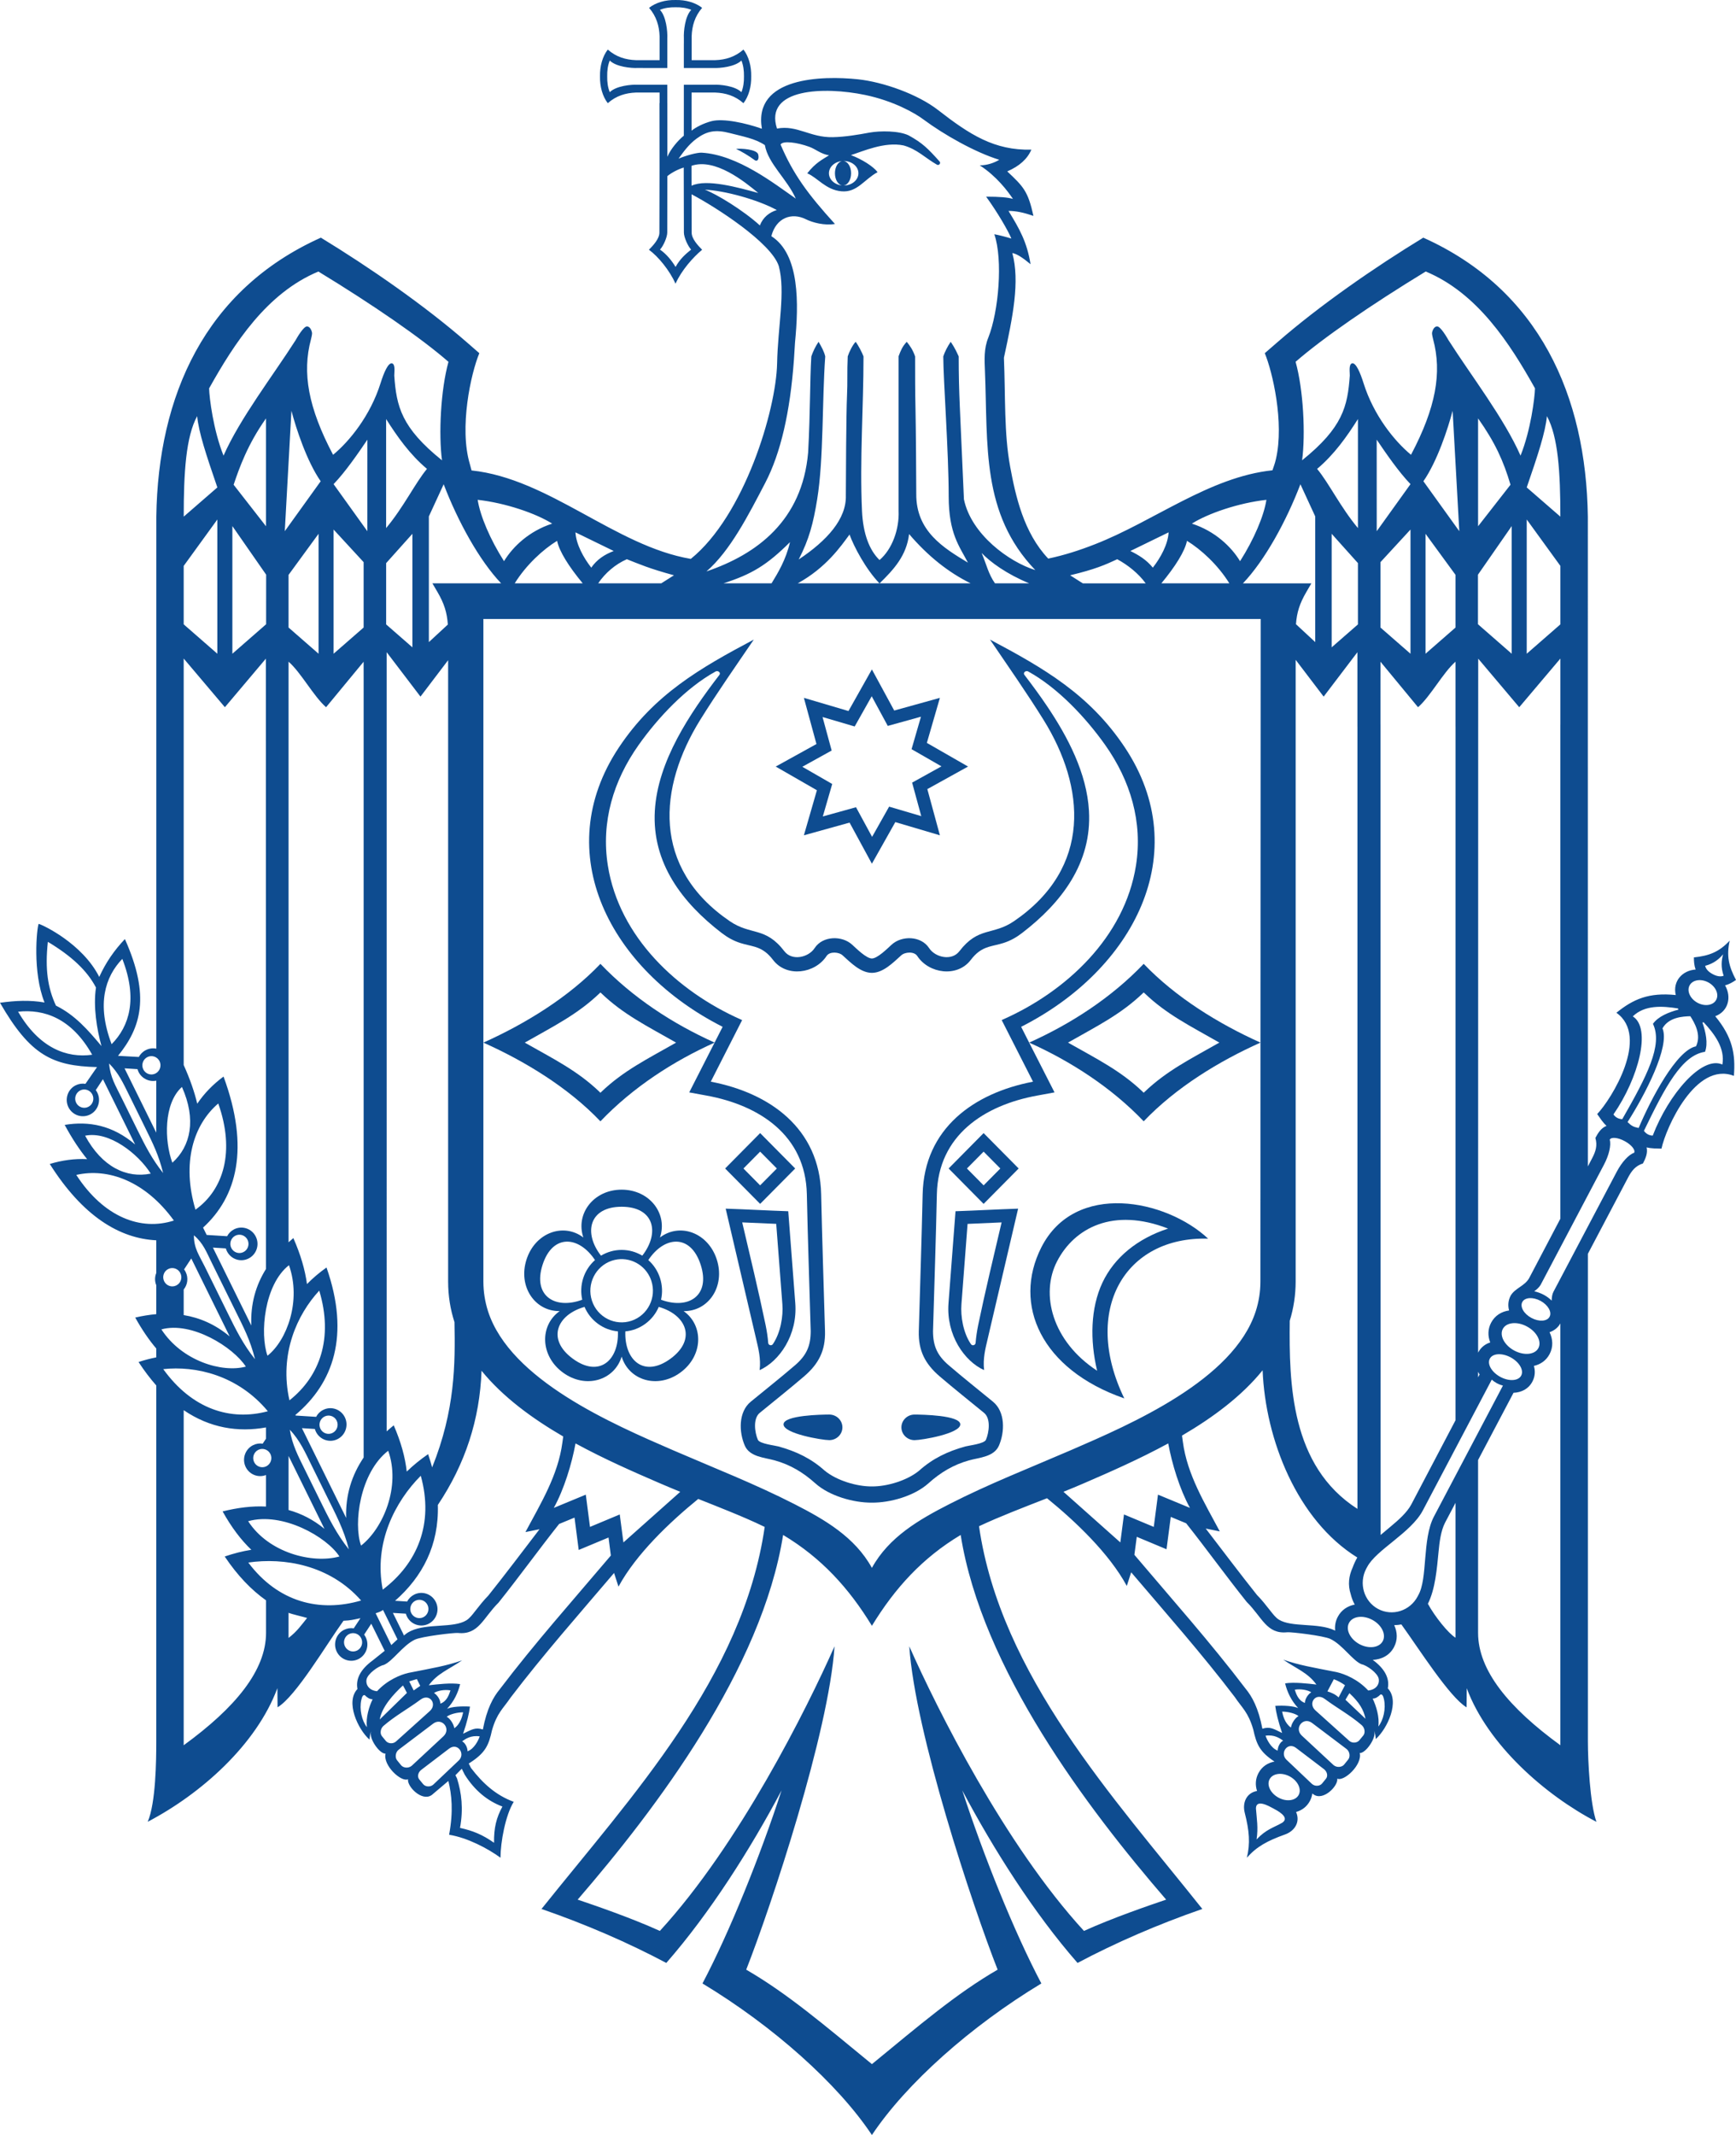 <?xml version="1.0" encoding="UTF-8"?>
<svg xmlns="http://www.w3.org/2000/svg" xmlns:xlink="http://www.w3.org/1999/xlink" version="1.1" id="Layer_1" x="0px" y="0px" width="131.418px" height="161.54px" viewBox="44.638 48.725 131.418 161.54" xml:space="preserve">
<g>
	<path fill="#0E4C90" d="M175.227,123.279c0.311-0.079,0.568-0.229,0.829-0.409c-0.548-1.026-0.732-1.82-0.478-2.974   c-0.803,0.859-1.557,1.148-2.709,1.268c0,0.315,0.021,0.615,0.131,0.919c-1.011,0.066-1.754,0.889-1.503,1.929   c-2.039-0.208-3.216,0.308-4.495,1.341c2.542,1.797-0.353,6.516-1.454,7.664c0.218,0.308,0.426,0.64,0.707,0.893   c-0.413,0.161-0.645,0.54-0.844,0.914c0.169,0.578,0.02,1.034-0.25,1.545l-0.319,0.61c0-17.615,0,9.268-0.002-33.438V87.815   c-0.128-9.12-3.657-17.159-12.457-21.108c-3.664,2.231-7.846,5.124-11.067,7.932l-0.932,0.809c0.58,1.39,1.486,5.242,0.844,8.009   c-0.092,0.394-0.141,0.473-0.263,0.852c-4.773,0.503-8.958,3.844-13.42,5.589c-1.221,0.478-2.347,0.837-3.555,1.092   c-1.859-1.959-2.469-4.73-2.88-6.945c-0.471-2.538-0.351-5.268-0.473-8.251c0.672-3.105,1.218-5.758,0.636-7.921   c0.336,0.056,0.765,0.332,1.379,0.842c-0.27-1.677-0.831-2.662-1.67-4.032c0.585,0.004,1.12,0.116,1.889,0.377   c-0.413-1.88-0.764-2.219-1.983-3.366c0.919-0.396,1.527-0.942,1.825-1.645c-2.805,0.066-4.664-1.135-7.062-2.998   c-1.54-1.197-4.139-2.12-6.064-2.326c-2.7-0.283-7.945-0.178-7.272,3.741c-1.212-0.428-2.915-0.803-3.81-0.574   c-0.617,0.161-1.193,0.46-1.514,0.72v-1.61v-0.383l0.002-0.891h1.797c0.769,0.03,1.49,0.24,2.129,0.805   c0.4-0.516,0.604-1.272,0.587-2.03c0.017-0.758-0.186-1.514-0.587-2.028c-0.638,0.561-1.36,0.775-2.129,0.801h-1.792v-1.809   c0.026-0.777,0.238-1.51,0.792-2.148c-0.508-0.405-1.257-0.612-2.007-0.593c-0.752-0.019-1.501,0.188-2.009,0.593   c0.555,0.638,0.769,1.371,0.797,2.148v1.809h-1.797c-0.767-0.026-1.493-0.24-2.126-0.801c-0.4,0.514-0.606,1.27-0.589,2.028   c-0.017,0.758,0.188,1.514,0.589,2.03c0.634-0.565,1.36-0.775,2.126-0.805h1.797l0.002,0.797H94.56   c0.006,3.386,0.011,6.351-0.004,9.803c-0.004,0.471-0.478,0.974-0.792,1.293c0.722,0.529,1.57,1.576,2.013,2.57   c0.456-1.026,1.334-2.004,2.013-2.57c-0.315-0.319-0.79-0.82-0.792-1.293c-0.004-0.805-0.006-2.096-0.006-2.902   c1.835,0.964,6.037,3.668,6.602,5.433c0.516,1.934-0.071,4.546-0.128,7.362c-0.075,3.538-2.48,11.517-6.533,14.791   c-5.718-0.97-10.718-6.073-16.598-6.692l-0.126-0.471c-0.827-2.758,0.073-6.859,0.715-8.401l-0.929-0.809   c-3.221-2.807-7.405-5.7-11.067-7.932C60.129,70.656,56.6,78.695,56.471,87.815v40.254c-0.259-0.054-0.535-0.021-0.788,0.107   c-0.238,0.118-0.42,0.304-0.538,0.522l-1.572-0.086c1.741-2.152,2.454-4.508,0.52-8.835c-0.814,0.863-1.435,1.756-1.942,2.865   c-1.27-2.525-4.276-3.936-4.587-4.017c-0.137,0.308-0.482,3.638,0.445,5.951c-1.126-0.193-2.167-0.146-3.371,0.021   c2.289,3.966,3.955,4.784,7.345,4.867l-0.878,1.268c-0.244-0.041-0.501-0.006-0.739,0.111c-0.604,0.304-0.848,1.045-0.548,1.657   c0.302,0.608,1.034,0.857,1.64,0.552c0.604-0.302,0.85-1.045,0.548-1.653c-0.034-0.071-0.071-0.135-0.118-0.193l0.542-0.827   l2.437,4.94c-1.702-1.45-3.493-1.786-5.332-1.482c0.552,1.026,1.12,1.88,1.698,2.591c-0.949-0.047-1.893,0.084-2.827,0.366   c2.508,3.966,5.289,5.64,8.062,5.775v2.473c-0.118,0.291-0.124,0.623,0,0.929v2.186c-0.523,0.045-1.054,0.133-1.593,0.257   c0.508,0.916,1.039,1.692,1.593,2.343v0.67c-0.448,0.088-0.897,0.203-1.341,0.351c0.433,0.664,0.88,1.251,1.341,1.775v26.943   c0,1.426-0.034,4.64-0.647,6.069c4.043-2.116,8.229-5.837,9.816-10.11l0.013,1.448c1.39-0.829,3.675-4.722,4.992-6.548   c0.572-0.026,0.705-0.073,1.283-0.195l-0.508,0.769c-0.242-0.039-0.497-0.004-0.735,0.114c-0.604,0.304-0.85,1.045-0.548,1.657   c0.3,0.608,1.034,0.857,1.638,0.555c0.606-0.306,0.85-1.047,0.55-1.657c-0.034-0.069-0.075-0.133-0.118-0.193l0.54-0.824   l1.015,2.049l-0.912,0.73c-0.929,0.679-1.293,1.411-1.148,2.159c-0.927,0.974,0.021,3.037,0.912,3.831   c0.017-0.201,0.058-0.503,0.133-0.61c-0.233,0.465,0.638,1.717,1.079,1.666c-0.21,0.902,1.206,2.191,1.702,1.94   c-0.079,0.555,1.045,1.694,1.771,1.21l0.039-0.026l1.246-1.054c0.25,1.028,0.388,2.27,0.056,4.071   c1.392,0.223,2.934,1.039,3.889,1.737c0.004-1.171,0.37-3.208,1.002-4.229c-1.347-0.495-2.345-1.396-3.238-2.565l-0.167-0.336   l0.058-0.032c1.212-0.775,1.452-1.345,1.702-2.482c0.381-1.319,0.839-1.63,1.403-2.465c2.478-3.255,5.189-6.321,7.838-9.435   l0.334,1.034c1.34-2.471,3.889-4.889,6.037-6.636c0.771,0.306,1.546,0.61,2.315,0.925c0.912,0.373,1.827,0.76,2.717,1.193   c-1.657,11.392-10.047,20.339-16.896,28.905c3.392,1.176,6.561,2.553,9.446,4.084c3.302-3.771,6.36-8.6,8.726-13.054   c-1.612,4.951-3.934,10.72-5.987,14.607c5.343,3.223,10.23,7.57,12.827,11.467c2.598-3.897,7.484-8.244,12.827-11.467   c-2.054-3.887-4.375-9.656-5.987-14.607c2.366,4.454,5.424,9.283,8.726,13.054c2.887-1.531,6.054-2.908,9.446-4.084   c-6.7-8.42-15.279-17.697-16.904-28.958c0.809-0.381,1.636-0.728,2.463-1.062c0.891-0.36,1.79-0.707,2.685-1.056   c2.148,1.747,4.696,4.163,6.039,6.636l0.332-1.032c2.651,3.114,5.362,6.178,7.84,9.435c0.563,0.837,1.021,1.146,1.403,2.465   c0.242,1.105,0.475,1.675,1.606,2.42c-0.501,0.094-0.949,0.37-1.216,0.878c-0.229,0.433-0.251,0.902-0.105,1.347   c-0.797,0.139-1.126,0.88-0.932,1.647c0.351,1.385,0.422,2.311,0.163,3.405c0.737-0.844,1.559-1.285,2.891-1.762   c0.739-0.266,1.163-0.953,0.833-1.7c0.448-0.126,0.82-0.405,1.049-0.839c0.096-0.184,0.154-0.373,0.18-0.559l0.077,0.056   c0.724,0.553,1.893-0.619,1.812-1.182c0.497,0.248,1.91-1.041,1.702-1.94c0.441,0.047,1.313-1.204,1.079-1.668   c0.077,0.109,0.116,0.409,0.133,0.612c0.889-0.797,1.839-2.861,0.912-3.833c0.146-0.747-0.216-1.478-1.141-2.156   c0.653-0.032,1.27-0.323,1.61-0.966c0.287-0.546,0.259-1.133,0.015-1.66c0.195-0.006,0.373-0.024,0.542-0.056   c1.321,1.825,3.645,5.503,4.936,6.274l0.013-1.448c1.585,4.272,5.93,8.088,9.818,10.11c-0.488-1.364-0.647-4.645-0.647-6.069   v-36.91l3.037-5.76c0.27-0.514,0.561-0.895,1.131-1.075c0.195-0.377,0.377-0.779,0.278-1.216c0.366,0.092,0.754,0.084,1.126,0.094   c0.328-1.565,2.585-6.628,5.48-5.506c0.133-1.647-0.101-2.921-1.411-4.512C175.48,125.242,175.737,124.161,175.227,123.279z    M51.323,132.472c-0.338,0.171-0.752,0.03-0.921-0.31c-0.169-0.345-0.03-0.76,0.31-0.932c0.336-0.171,0.75-0.03,0.919,0.31   C51.801,131.885,51.664,132.301,51.323,132.472z M46.007,125.271c1.969-0.21,4.051,0.492,5.61,3.259   C49.677,128.8,47.604,128.016,46.007,125.271z M48.873,124.812c-0.617-1.328-0.837-2.752-0.612-4.825   c1.777,1.066,2.964,2.161,3.643,3.458c-0.219,1.438,0.064,3.151,0.415,4.429C51.295,126.651,50.321,125.529,48.873,124.812z    M175.082,120.926c-0.128,0.45-0.184,0.989,0.039,1.625c-0.234,0.096-0.532,0.041-0.834-0.124   c-0.302-0.161-0.514-0.377-0.565-0.627C174.369,121.633,174.782,121.286,175.082,120.926z M172.542,123.285   c0.225-0.426,0.857-0.529,1.415-0.231c0.557,0.3,0.829,0.889,0.602,1.317c-0.222,0.426-0.858,0.527-1.415,0.227   C172.587,124.298,172.317,123.711,172.542,123.285z M168.243,125.627c0.902-0.872,2.223-0.792,3.416-0.602   c0.014,0.034,0.027,0.057,0.042,0.091c-0.734,0.193-1.538,0.514-1.932,1.075c0.767,1.604-0.463,3.962-2.323,7.214   c-0.278-0.015-0.505-0.126-0.668-0.358C168.68,130.293,169.675,126.524,168.243,125.627z M159.267,150.91   c-0.742-0.399-1.13-1.133-0.865-1.634c0.263-0.503,1.084-0.589,1.827-0.186c0.745,0.4,1.133,1.133,0.867,1.636   C160.833,151.227,160.012,151.311,159.267,150.91z M159.795,152.805c-0.214,0.409-0.921,0.454-1.578,0.101   c-0.657-0.356-1.015-0.972-0.799-1.379c0.214-0.41,0.92-0.452,1.578-0.101C159.653,151.781,160.011,152.396,159.795,152.805z    M160.57,148.442c-0.572-0.303-0.883-0.843-0.692-1.201c0.188-0.358,0.803-0.4,1.377-0.092c0.567,0.306,0.878,0.846,0.69,1.201   C161.757,148.71,161.14,148.75,160.57,148.442z M160.4,145.426c-0.33,0.602-1.071,0.76-1.403,1.33   c-0.188,0.36-0.221,0.75-0.118,1.122c-0.574,0.081-1.073,0.379-1.362,0.927c-0.255,0.486-0.257,1.006-0.066,1.493   c-0.39,0.124-0.711,0.375-0.912,0.76l-0.006,0.011l0.006-47.366l0.002-5.142l3.105,3.675l3.116-3.683v4.989h-0.002v37.393   L160.4,145.426z M159.077,88.53v9.658l-2.555-2.231v-3.75L159.077,88.53z M156.531,88.543v-8.161   c1.285,1.816,1.925,3.227,2.454,5.019L156.531,88.543z M156.531,152.52c0.034,0.071,0.071,0.137,0.113,0.206l-0.113,0.209V152.52z    M160.214,98.188V88.031l2.548,3.512v4.422L160.214,98.188z M162.76,87.815l-2.546-2.21c0.861-2.503,1.407-4.154,1.529-5.394   C162.597,81.783,162.76,84.479,162.76,87.815z M152.568,69.267c3.914,1.631,6.363,5.434,8.271,8.839   c-0.017,0.709-0.319,3.169-1.094,5.092c-1.257-2.84-3.72-6.024-5.452-8.733c-0.077-0.137-0.617-1.092-0.878-1.039   c-0.255,0.006-0.37,0.403-0.37,0.52c0,0.081,0.051,0.351,0.084,0.452c0.677,2.52,0.214,5.163-1.675,8.737   c-1.238-1.021-2.822-2.964-3.595-5.424c-0.246-0.782-0.57-1.55-0.859-1.495c-0.291,0.056-0.165,0.75-0.18,0.929   c-0.165,2.33-0.533,3.932-3.61,6.407c0.261-1.953,0.103-5.319-0.493-7.452C144.79,74.295,148.392,71.811,152.568,69.267z    M148.858,88.918l-0.002-6.928c0.7,1.034,1.662,2.435,2.559,3.366L148.858,88.918z M151.415,88.792v9.397l-2.274-1.983v-4.947   L151.415,88.792z M149.141,100.237l0.002-1.443l2.842,3.441c0.947-0.824,1.893-2.619,2.839-3.446v4.912h0.002l-0.002,52.482   l-3.349,6.373c-0.33,0.621-0.996,1.199-1.533,1.647c-0.253,0.214-0.52,0.435-0.788,0.662l-0.011-61.324h-0.002V100.237z    M152.552,98.188v-9.075l2.272,3.109v3.983L152.552,98.188z M152.392,85.138c1.051-1.516,1.859-3.989,2.212-5.332l0.505,9.11   L152.392,85.138z M146.893,169.357c0.064,0.261,0.161,0.522,0.3,0.775c-0.542,0.103-1.011,0.407-1.285,0.929   c-0.182,0.347-0.233,0.702-0.195,1.045c-0.019-0.013-0.039-0.021-0.062-0.032c-1.238-0.587-3.225-0.199-4.204-0.805   c-0.233-0.144-0.465-0.443-0.632-0.657c-0.336-0.422-0.647-0.833-1.028-1.214c-1.189-1.488-2.715-3.51-3.874-5.019l1.065,0.216   c-1.15-2.159-2.467-4.294-2.795-6.771l-0.066-0.478c2.33-1.362,4.518-2.981,6.103-4.942c0.21,5.242,2.615,11.343,7.167,14.165   c-0.141,0.246-0.259,0.503-0.353,0.762C146.747,167.958,146.655,168.631,146.893,169.357z M142.274,148.658   c0.297-0.96,0.447-1.963,0.447-2.969v-47.04l2.12,2.784l2.555-3.36v5.63h0.002v59.187   C142.331,159.648,142.222,153.382,142.274,148.658z M145.447,97.704v-8.591l1.989,2.218v4.638L145.447,97.704z M144.346,84.203   c1.311-1.103,2.266-2.469,3.09-3.771v8.249C146.115,87.102,145.239,85.277,144.346,84.203z M143.081,85.365l1.122,2.433v9.51   l-1.458-1.353c0.064-0.882,0.272-1.561,0.788-2.443l0.379-0.649h-5.182C140.4,91.115,142.027,88.128,143.081,85.365z    M140.507,86.543c-0.188,1.214-0.938,2.985-1.994,4.643c-0.666-1.099-1.906-2.281-3.647-2.842   C136.078,87.575,138.393,86.779,140.507,86.543z M137.702,92.862h-5.148c1.07-1.289,1.781-2.432,1.94-3.216   C135.552,90.293,136.83,91.456,137.702,92.862z M133.104,89.004c-0.049,0.908-0.612,1.929-1.195,2.67   c-0.486-0.597-1.081-0.957-1.7-1.259L133.104,89.004z M129.215,91.038c0.799,0.433,1.606,1.071,2.154,1.825h-4.76   c-0.293-0.184-0.623-0.392-0.961-0.61C127.551,91.798,128.309,91.458,129.215,91.038z M97.37,59.213   c0.777-0.57,1.43-0.704,2.533-0.415c0.979,0.255,1.906,0.413,2.636,0.906c0.249,1.41,1.679,2.558,2.341,4.048   c-1.615-1.122-4.392-3.313-7.12-3.475c-0.351-0.019-1.225,0.223-1.754,0.454C96.327,60.286,96.753,59.665,97.37,59.213z    M92.916,55.136c-0.486-0.026-1.636,0.084-2.118,0.563c-0.146-0.353-0.203-0.773-0.193-1.197c-0.011-0.424,0.047-0.846,0.193-1.197   c0.482,0.48,1.632,0.589,2.118,0.561h0.39v0.004l1.848-0.002V52.81v-0.807v-0.392c0.026-0.493-0.084-1.655-0.559-2.141   c0.349-0.146,0.764-0.203,1.186-0.195c0.422-0.009,0.837,0.049,1.186,0.195c-0.478,0.486-0.585,1.649-0.559,2.141v0.392h-0.002   v1.767v0.098l1.848,0.002v-0.002h0.39c0.486,0.026,1.634-0.084,2.12-0.563c0.144,0.351,0.201,0.773,0.193,1.197   c0.009,0.424-0.049,0.844-0.193,1.197c-0.486-0.48-1.634-0.589-2.12-0.563l-2.238,0.001v0.098v1.36v0.407l-0.002,1.991   c-0.443,0.358-0.996,1.004-1.246,1.597l-0.002-4.045h-0.002l-0.002-1.311v-0.098H92.916z M95.78,68.922   c-0.264-0.437-0.656-0.949-1.179-1.313c0.248-0.257,0.548-0.932,0.55-1.287c0.006-1.565,0.006-2.702,0.006-4.268   c0.313-0.266,0.831-0.531,1.242-0.653c0,1.615,0.004,3.306,0.011,4.921c0.002,0.355,0.302,1.03,0.548,1.287   C96.543,67.945,96.121,68.303,95.78,68.922z M96.99,62.778c-0.001-0.581-0.003-0.923-0.003-1.508   c1.782-0.608,4.015,1.193,5.052,2.056C100.519,62.911,98.122,62.238,96.99,62.778z M102.162,65.782   c-1.286-1.167-3.317-2.392-4.165-2.705c1.475,0.066,3.97,0.739,5.446,1.54C102.871,64.795,102.398,65.169,102.162,65.782z    M102.575,85.246c1.154-2.225,1.876-5.313,2.165-9.307c0.03-0.42,0.056-0.848,0.081-1.287c0.283-2.923,0.373-6.686-1.792-8.058   c0.366-1.401,1.538-1.814,2.61-1.283c0.529,0.263,1.42,0.493,2.206,0.36c-2.071-2.274-3.176-3.799-4.116-6.007   c0.15-0.313,1.24-0.171,2.169,0.167c0.478,0.171,0.88,0.548,1.499,0.645c-0.508,0.323-1.017,0.559-1.649,1.364   c0.769,0.315,1.396,1.253,2.589,1.36s1.709-0.891,2.735-1.45c-0.321-0.428-1.158-0.964-2.017-1.289   c0.938-0.296,2.538-1.028,3.985-0.732c1.039,0.293,1.627,0.942,2.525,1.456c0.066,0.036,0.146,0.024,0.197-0.032   c0.051-0.058,0.062-0.146,0.011-0.201c-0.891-0.992-1.291-1.4-2.349-1.983c-0.737-0.356-2.146-0.358-2.972-0.21   c-0.792,0.148-1.816,0.326-2.769,0.345c-1.722,0.039-2.698-0.94-4.225-0.651c-0.991-3.056,3.593-3.184,6.666-2.544   c2.099,0.435,3.754,1.345,4.456,1.88c1.493,1.107,3.85,2.454,5.705,3.026c-0.37,0.225-0.91,0.422-1.478,0.42   c1.278,0.827,2.116,1.949,2.514,2.54c-0.396-0.116-0.981-0.169-2.03-0.169c0.88,1.212,1.681,2.606,1.91,3.169   c-0.345-0.107-0.944-0.268-1.291-0.326c0.664,1.929,0.328,5.852-0.454,7.818c-0.34,0.829-0.293,1.677-0.255,2.546   c0.228,5.597-0.288,10.777,3.812,15.047c-1.992-0.615-4.861-2.713-5.403-5.358c-0.056-1.33-0.255-5.724-0.313-7.026   c-0.056-1.302-0.084-2.394-0.084-3.784c-0.285-0.653-0.514-0.966-0.606-1.103c-0.236,0.338-0.458,0.782-0.561,1.103   c0,1.747,0.409,7.227,0.409,10.574c0,2.842,0.822,3.803,1.458,5.03c-1.869-1.124-3.932-2.39-3.912-5.195   c0-1.392-0.03-5.028-0.058-6.42c-0.03-1.39-0.03-2.54-0.03-3.989c-0.169-0.49-0.388-0.81-0.632-1.103   c-0.33,0.343-0.465,0.679-0.617,1.09v11.705c0.058,1.36-0.478,2.895-1.443,3.713c-0.773-0.743-1.248-1.992-1.328-3.713   c-0.178-3.906,0.114-7.754,0.114-11.692c-0.101-0.283-0.411-0.874-0.595-1.103c-0.229,0.236-0.484,0.747-0.6,1.103   c-0.056,1.212,0,1.889-0.056,3.043c-0.056,1.154-0.086,6.315-0.086,7.465c0.058,1.79-1.422,3.426-3.568,4.855   c0.79-1.531,1.103-2.737,1.398-4.55c0.497-3.047,0.368-7.514,0.61-10.812c-0.077-0.349-0.296-0.762-0.505-1.107   c-0.255,0.385-0.407,0.707-0.548,1.107c-0.114,1.865-0.073,4.167-0.242,7.274c-0.452,5.159-3.882,7.696-7.698,8.994   C99.905,90.421,101.295,87.7,102.575,85.246z M108.394,62.758c-0.563-0.047-1.004-0.443-1.004-0.925s0.441-0.878,1.004-0.923   c-0.308,0.045-0.55,0.441-0.55,0.923S108.086,62.711,108.394,62.758z M108.474,60.906h0.032c0.617,0,1.116,0.415,1.116,0.927   c0,0.514-0.499,0.929-1.116,0.929h-0.032c0.329-0.012,0.595-0.425,0.595-0.929C109.069,61.33,108.803,60.921,108.474,60.906z    M122.551,92.862h-2.591c-0.503-0.717-0.632-1.396-1.011-2.298C119.598,91.25,120.857,92.166,122.551,92.862z M118.118,92.862   h-6.893c1.086-1.06,2.036-2.096,2.233-3.728C114.888,90.806,116.437,92.036,118.118,92.862z M111.215,92.862h-6.189   c2.162-1.188,3.28-2.822,3.923-3.694C109.274,90.076,110.18,91.791,111.215,92.862z M104.443,89.744   c-0.317,1.353-0.919,2.336-1.398,3.118h-3.64C101.539,92.173,102.672,91.503,104.443,89.744z M95.659,92.252   c-0.34,0.218-0.67,0.426-0.964,0.61H89.92c0.533-0.784,1.302-1.445,2.171-1.825C93.051,91.413,93.753,91.734,95.659,92.252z    M91.098,90.415c-0.696,0.263-1.283,0.653-1.7,1.259c-0.582-0.741-1.146-1.762-1.197-2.67L91.098,90.415z M88.751,92.862h-5.148   c0.874-1.407,2.152-2.569,3.208-3.216C86.972,90.43,87.683,91.573,88.751,92.862z M86.438,88.344   c-1.739,0.561-2.981,1.743-3.645,2.842c-1.056-1.657-1.805-3.428-1.994-4.643C82.913,86.779,85.226,87.575,86.438,88.344z    M82.575,92.862h-5.204l0.381,0.649c0.52,0.891,0.726,1.574,0.788,2.469l-1.437,1.328v-9.51l1.122-2.433   C79.279,88.128,80.907,91.115,82.575,92.862z M85.48,164.431c-1.156,1.512-2.685,3.533-3.874,5.017   c-0.379,0.385-0.694,0.792-1.028,1.216c-0.165,0.216-0.398,0.514-0.632,0.657c-0.979,0.606-2.964,0.218-4.204,0.805   c-0.116,0.054-0.221,0.114-0.319,0.18l-0.208,0.165c-0.017-0.03-0.032-0.064-0.045-0.109l-0.788-1.6l0.979,0.058   c0.019,0.073,0.047,0.141,0.081,0.212c0.3,0.61,1.034,0.857,1.638,0.555c0.606-0.306,0.852-1.045,0.548-1.655   c-0.3-0.61-1.034-0.859-1.636-0.555c-0.238,0.12-0.42,0.308-0.535,0.525l-0.912-0.058c2.071-1.816,3.328-4.204,3.238-7.251   c2.083-3.116,3.175-6.475,3.308-10.154c1.61,1.981,3.831,3.608,6.184,4.975l-0.064,0.46c-0.328,2.482-1.645,4.613-2.797,6.771   L85.48,164.431z M73.87,91.332l1.987-2.219v8.591L73.87,95.97V91.332z M73.868,88.68v-8.249c0.827,1.302,1.78,2.668,3.092,3.771   C76.067,85.277,75.191,87.102,73.868,88.68z M73.909,98.072l2.559,3.36l2.094-2.756v47.013c0,1.092,0.171,2.116,0.48,3.073   c0.06,3.163,0.054,6.653-1.69,10.99c-0.09-0.328-0.191-0.662-0.306-1.002c-0.587,0.405-1.129,0.844-1.617,1.319   c-0.118-1.075-0.435-2.236-0.985-3.501c-0.184,0.152-0.362,0.302-0.535,0.46V98.072z M76.491,160.385   c1.013,3.634-0.268,6.641-2.878,8.615C72.911,165.458,74.564,162.315,76.491,160.385z M76.078,169.842   c0.34-0.171,0.752-0.03,0.921,0.313c0.169,0.343,0.032,0.758-0.308,0.929c-0.34,0.171-0.752,0.03-0.923-0.313   C75.6,170.429,75.74,170.013,76.078,169.842z M68.74,69.27c4.175,2.542,7.775,5.026,9.848,6.832   c-0.593,2.133-0.752,5.499-0.49,7.452c-3.079-2.475-3.448-4.077-3.613-6.407c-0.011-0.18,0.114-0.874-0.176-0.929   c-0.291-0.056-0.615,0.713-0.861,1.495c-0.773,2.46-2.356,4.403-3.595,5.424c-1.889-3.574-2.351-6.216-1.675-8.737   c0.032-0.101,0.084-0.37,0.084-0.452c0-0.118-0.118-0.514-0.37-0.52c-0.261-0.054-0.801,0.902-0.878,1.039   c-1.732,2.709-4.197,5.893-5.454,8.733c-0.773-1.923-1.077-4.383-1.092-5.092C62.376,74.703,64.826,70.9,68.74,69.27z    M64.786,92.207l-0.002,3.75l-2.555,2.231V88.53L64.786,92.207z M62.324,85.402c0.424-1.259,1.047-3.037,2.452-5.019v8.161   L62.324,85.402z M66.514,144.453c0.953,2.698-0.158,5.69-1.627,6.85C64.296,149.64,64.636,145.918,66.514,144.453z M66.197,88.916   l0.503-9.11c0.355,1.343,1.161,3.816,2.214,5.332L66.197,88.916z M68.754,89.113v9.075l-2.272-1.983v-3.983L68.754,89.113z    M68.806,146.378c1.081,3.598,0.043,6.482-2.255,8.3C65.759,151.184,67.129,148.181,68.806,146.378z M69.2,164.401   c-0.852-0.7-1.76-1.158-2.717-1.424v-4.092L69.2,164.401z M65.109,158.739c0.168,0.34,0.028,0.758-0.31,0.929   c-0.338,0.169-0.752,0.03-0.921-0.313c-0.167-0.343-0.03-0.758,0.31-0.929C64.526,158.255,64.938,158.396,65.109,158.739z    M70.333,166.493c-2.045,0.561-5.356-0.266-6.91-2.67C66.024,163.094,69.38,165.011,70.333,166.493z M68.841,162.204l-1.146-2.326   c-0.482-0.974-0.947-1.865-1.118-2.975c0.773,0.805,1.182,1.752,1.666,2.73l1.099,2.229c0.687,1.394,1.33,2.578,1.705,4.092   C70.096,164.761,69.516,163.571,68.841,162.204z M70.843,163.576l-3.349-6.793l0.979,0.062c0.021,0.073,0.047,0.141,0.081,0.212   c0.3,0.608,1.034,0.857,1.638,0.555c0.604-0.304,0.85-1.045,0.55-1.655c-0.3-0.61-1.036-0.861-1.638-0.555   c-0.238,0.118-0.422,0.304-0.535,0.525l-1.546-0.098l-0.026-0.043c2.867-2.401,4.161-6.013,2.358-11.159   c-0.537,0.381-1.032,0.799-1.478,1.253c-0.143-1.062-0.475-2.216-1.032-3.48c-0.122,0.105-0.244,0.212-0.362,0.321V98.79   c0.946,0.826,1.894,2.621,2.839,3.445l2.842-3.441l0.002,1.443v58.769C71.275,160.327,70.785,161.831,70.843,163.576z    M69.204,155.903c0.34-0.171,0.752-0.032,0.921,0.31c0.169,0.343,0.03,0.758-0.308,0.929c-0.34,0.171-0.752,0.032-0.921-0.31   C68.726,156.49,68.864,156.075,69.204,155.903z M69.891,98.188v-9.397l2.274,2.467v4.947L69.891,98.188z M69.891,85.357   c0.897-0.932,1.859-2.332,2.559-3.366l-0.002,6.928L69.891,85.357z M59.563,80.211c0.122,1.24,0.668,2.891,1.529,5.394l-2.546,2.21   C58.546,84.479,58.709,81.783,59.563,80.211z M58.544,91.543l2.548-3.512v10.157l-2.548-2.223V91.543z M58.544,98.552l3.118,3.683   l3.103-3.675l0.009,46.177c-0.767,1.231-1.18,2.638-1.111,4.279l-2.908-5.895l0.979,0.062c0.019,0.071,0.049,0.139,0.081,0.21   c0.302,0.61,1.034,0.859,1.64,0.552c0.604-0.304,0.85-1.043,0.548-1.653c-0.3-0.61-1.034-0.859-1.64-0.557   c-0.236,0.12-0.415,0.306-0.533,0.525l-1.546-0.096l-0.274-0.555c2.557-2.332,3.55-6.005,1.55-11.429   c-0.785,0.581-1.457,1.264-1.99,2.054c-0.212-0.891-0.546-1.861-1.026-2.925V98.552z M58.692,144.963   c-0.034-0.071-0.073-0.133-0.118-0.193l0.544-0.827l2.906,5.898c-1.088-0.906-2.253-1.413-3.48-1.613v-1.936   C58.84,145.929,58.915,145.413,58.692,144.963z M61.161,132.217c1.283,3.625,0.407,6.516-1.726,8.035   C58.379,136.704,59.283,133.823,61.161,132.217z M61.859,148.044l-1.715-3.478c-0.424-0.861-0.835-1.394-0.827-2.375   c0.713,0.6,0.951,1.272,1.36,2.096l1.732,3.516c0.679,1.377,1.169,2.298,1.535,3.765C63.045,150.443,62.495,149.336,61.859,148.044   z M62.456,142.218c0.338-0.169,0.752-0.03,0.923,0.315c0.167,0.343,0.03,0.758-0.311,0.927c-0.338,0.171-0.752,0.032-0.921-0.31   C61.979,142.807,62.116,142.391,62.456,142.218z M58.411,130.967c1.103,2.461,0.666,4.488-0.726,5.733   C57.075,135.046,57.017,132.213,58.411,130.967z M57.987,145.984c-0.34,0.169-0.752,0.032-0.921-0.313   c-0.169-0.343-0.032-0.76,0.308-0.929c0.34-0.171,0.752-0.03,0.919,0.313C58.465,145.396,58.328,145.813,57.987,145.984z    M55.794,128.707c0.341-0.171,0.752-0.03,0.923,0.311c0.165,0.345,0.028,0.76-0.31,0.932c-0.34,0.171-0.752,0.03-0.921-0.311   C55.317,129.294,55.456,128.879,55.794,128.707z M55.047,129.62c0.019,0.071,0.047,0.141,0.079,0.212   c0.255,0.509,0.81,0.766,1.341,0.659v3.934l-2.401-4.867L55.047,129.62z M53.897,121.277c1.18,3.023,0.531,5.101-0.809,6.454   C51.936,124.707,52.591,122.632,53.897,121.277z M53.837,131.779c-0.458-0.932-0.852-1.54-0.94-2.589   c0.722,0.728,1.043,1.441,1.495,2.351l1.212,2.461c0.63,1.28,1.041,2.104,1.383,3.477c-0.835-1.045-1.347-2.045-1.938-3.242   L53.837,131.779z M51.081,134.655c1.823-0.378,4.028,1.38,4.968,2.867C54.224,137.897,52.359,137.023,51.081,134.655z    M50.413,137.622c2.399-0.546,5.221,0.461,7.388,3.452C55.317,141.877,52.505,140.841,50.413,137.622z M63.249,152.126   c-1.801,0.484-4.836-0.422-6.394-2.816C59.144,148.68,62.292,150.651,63.249,152.126z M56.996,152.317   c2.435-0.266,5.634,0.441,7.919,3.186C62.092,156.259,59.189,155.355,56.996,152.317z M64.778,172.267   c0,2.848-2.326,5.666-6.234,8.508v-25.353c1.979,1.347,4.101,1.687,6.231,1.306v0.85l-0.251,0.379   c-0.242-0.039-0.497-0.004-0.734,0.116c-0.604,0.304-0.85,1.047-0.55,1.655c0.285,0.574,0.955,0.829,1.535,0.6v2.386   c-1.054-0.054-2.152,0.086-3.285,0.368c0.67,1.208,1.398,2.163,2.174,2.904c-0.668,0.105-1.341,0.276-2.015,0.508   c0.968,1.445,2.019,2.533,3.129,3.317V172.267z M66.482,172.656v-1.902c0.257,0.107,1.141,0.308,1.405,0.39   C67.45,171.681,67.148,172.14,66.482,172.656z M63.433,166.951c2.687-0.392,6.165,0.171,8.542,2.872   C68.842,170.739,65.692,169.958,63.433,166.951z M71.675,173.606c-0.343,0.171-0.754,0.032-0.923-0.313   c-0.169-0.34-0.032-0.758,0.308-0.929c0.341-0.171,0.752-0.032,0.921,0.313C72.15,173.02,72.013,173.435,71.675,173.606z    M71.971,165.67c-0.597-1.664-0.088-5.523,2.054-7.178C74.988,161.195,73.647,164.36,71.971,165.67z M73.074,170.788   c0.227-0.073,0.375-0.12,0.561-0.248l1.094,2.221l-0.469,0.433L73.074,170.788z M72.417,179.407   c-0.388-0.48-0.585-1.349-0.428-2.06c0.056-0.272,0.141-0.392,0.259-0.364c0.172,0.168,0.354,0.313,0.599,0.313   C72.575,177.846,72.316,178.705,72.417,179.407z M73.847,180.449l-0.298-0.364c-0.158-0.196-0.12-0.568,0.12-0.776   c0.876-0.758,1.884-1.306,2.799-1.985c0.69-0.514,1.298,0.334,0.709,0.863l-2.57,2.311   C74.365,180.701,74.007,180.644,73.847,180.449z M73.386,178.823c0.161-0.947,1.011-1.884,1.754-2.572   c0.131,0.206,0.193,0.37,0.302,0.565C74.973,177.268,73.851,178.371,73.386,178.823z M75.616,175.941l0.58-0.173l0.255,0.514   l-0.497,0.346L75.616,175.941z M75.806,182.328c-0.251,0.212-0.636,0.163-0.803-0.039l-0.308-0.379   c-0.165-0.203-0.131-0.607,0.13-0.804l2.6-1.964c0.668-0.503,1.392,0.388,0.779,0.957L75.806,182.328z M77.491,176.821   c0.257-0.174,0.788-0.276,1.248-0.199c-0.091,0.265-0.246,0.824-0.764,1.002C77.971,177.288,77.701,176.939,77.491,176.821z    M77.433,183.759c-0.244,0.203-0.602,0.154-0.76-0.039l-0.298-0.362c-0.16-0.196-0.098-0.533,0.155-0.723l2.107-1.606   c0.649-0.49,1.259,0.396,0.728,0.899L77.433,183.759z M78.453,178.622c0.236-0.203,0.837-0.345,1.246-0.338   c-0.06,0.273-0.195,0.875-0.67,1.203C78.986,179.153,78.676,178.714,78.453,178.622z M82.672,185.413   c-0.452,0.831-0.653,1.604-0.634,2.741c-0.887-0.623-1.61-0.914-2.576-1.126c0.266-1.456,0.114-2.657-0.227-3.743l-0.12-0.243   l0.48-0.49l0.225,0.452C80.578,184.207,81.548,184.991,82.672,185.413z M80.033,181.232c-0.009-0.336-0.201-0.642-0.411-0.756   c0.255-0.178,0.66-0.471,1.33-0.373C80.866,180.373,80.549,181.044,80.033,181.232z M82.475,176.533   c-0.505,0.608-0.985,1.48-1.283,3.049c-0.574-0.186-0.846,0.009-1.497,0.321c0.296-0.869,0.46-1.555,0.52-2.054   c-0.653-0.041-1.377,0.009-1.732,0.167c0.527-0.565,0.827-1.208,0.989-1.867c-0.698-0.111-1.717,0.013-2.373,0.088   c0.657-0.904,1.49-1.18,2.518-1.884c-1.229,0.426-2.184,0.576-4.047,0.944c-0.621,0.141-1.606,0.542-2.39,1.39   c-0.563-0.058-0.867-0.441-0.797-0.878c0.075-0.437,0.899-1.032,1.308-1.109c0.685-0.286,1.432-1.477,2.355-1.916   c0.523-0.246,2.979-0.535,3.259-0.505c1.572,0.161,1.899-1.135,3.071-2.293c1.568-1.957,3.024-3.981,4.587-5.953l1.167-0.482   l0.317,2.448l2.257-0.942l0.176,1.364C88.03,169.785,85.124,173.044,82.475,176.533z M91.832,165.429l-0.278-2.116l-2.253,0.942   l-0.317-2.441l-2.422,1.002c0.784-1.424,1.36-3.334,1.645-4.878c2.182,1.189,4.42,2.167,6.349,3   c0.525,0.227,1.051,0.445,1.578,0.662L91.832,165.429z M132.918,192.455c-1.242,0.422-4.004,1.362-6.223,2.368   c-5.998-6.533-11.125-16.804-13.223-21.536c0.435,6.527,4.777,19.605,6.688,24.468c-3.122,1.805-5.885,4.169-9.516,7.148   c-3.634-2.979-6.396-5.343-9.516-7.148c1.908-4.863,6.251-17.941,6.686-24.468c-2.099,4.733-7.225,15.003-13.223,21.536   c-2.216-1.006-4.979-1.947-6.223-2.368c5.968-6.908,13.949-17.465,15.553-27.592c2.897,1.735,4.977,4.017,6.722,6.874   c1.745-2.857,3.822-5.139,6.72-6.874C118.967,174.99,126.948,185.547,132.918,192.455z M116.499,162.533   c-2.285,1.167-4.572,2.488-5.857,4.822c-1.287-2.334-3.574-3.655-5.857-4.822c-2.985-1.527-6.109-2.745-9.18-4.073   c-4.604-1.994-12.328-5.317-14.018-10.508c-0.236-0.732-0.356-1.493-0.356-2.263v-18.078V95.558h58.843   c0,10.681-0.009,21.367-0.015,32.053c-0.004,6.024-0.006,12.052-0.006,18.078c0,0.771-0.12,1.531-0.358,2.263   c-1.69,5.191-9.409,8.514-14.018,10.508C122.606,159.788,119.48,161.006,116.499,162.533z M129.725,163.312l-0.276,2.116   l-4.305-3.831c0.529-0.214,1.058-0.433,1.583-0.66c1.936-0.837,4.169-1.816,6.347-3c0.285,1.544,0.861,3.454,1.645,4.878   l-2.42-1.002l-0.319,2.441L129.725,163.312z M140.442,180.052c0.67-0.096,1.075,0.195,1.33,0.373   c-0.21,0.114-0.403,0.42-0.411,0.756C140.845,180.992,140.53,180.32,140.442,180.052z M141.697,178.229   c0.407-0.004,1.009,0.137,1.244,0.343c-0.222,0.09-0.533,0.529-0.576,0.863C141.89,179.107,141.755,178.506,141.697,178.229z    M141.715,186.631c-0.655,0.379-1.212,0.486-1.953,1.27c0.139-0.876,0.009-1.585-0.047-2.345c0.006-0.741,1.002-0.167,1.291-0.013   C141.291,185.697,142.319,186.211,141.715,186.631z M142.952,184.532c-0.236,0.441-0.917,0.538-1.523,0.21   c-0.61-0.328-0.917-0.953-0.681-1.396c0.234-0.444,0.917-0.538,1.525-0.212C142.881,183.464,143.185,184.087,142.952,184.532z    M145.018,183.305l-0.296,0.364c-0.161,0.197-0.518,0.242-0.76,0.038l-1.933-1.833c-0.531-0.503,0.079-1.39,0.726-0.895   l2.109,1.604C145.114,182.774,145.177,183.11,145.018,183.305z M146.697,181.858l-0.308,0.381c-0.165,0.201-0.55,0.25-0.801,0.036   l-2.398-2.227c-0.612-0.57,0.111-1.46,0.777-0.957l2.602,1.964C146.832,181.254,146.865,181.657,146.697,181.858z M142.654,176.57   c0.46-0.077,0.992,0.026,1.248,0.199c-0.207,0.118-0.479,0.467-0.481,0.803C142.901,177.394,142.744,176.835,142.654,176.57z    M147.845,180.032l-0.3,0.364c-0.158,0.196-0.516,0.256-0.76,0.05l-2.57-2.311c-0.587-0.531,0.021-1.379,0.711-0.863   c0.914,0.681,1.923,1.227,2.799,1.985C147.963,179.465,148.003,179.837,147.845,180.032z M145.126,176.699l0.486-0.921   c0.317,0.116,0.593,0.276,0.844,0.454l-0.484,0.921C145.73,176.926,145.439,176.793,145.126,176.699z M146.492,177.333   c0.109-0.195,0.169-0.291,0.3-0.497c0.743,0.69,1.079,1.253,1.216,1.936C147.541,178.32,146.959,177.784,146.492,177.333z    M149.148,176.932c0.116-0.03,0.203,0.092,0.259,0.364c0.156,0.713-0.041,1.58-0.428,2.06c0.102-0.7-0.162-1.561-0.429-2.111   C148.794,177.245,148.974,177.097,149.148,176.932z M149.011,175.754c0.071,0.439-0.231,0.82-0.797,0.878   c-0.784-0.848-1.769-1.246-2.388-1.39c-1.863-0.368-2.82-0.518-4.047-0.944c1.026,0.702,1.859,0.981,2.514,1.884   c-0.655-0.077-1.672-0.197-2.371-0.09c0.163,0.662,0.463,1.304,0.989,1.869c-0.355-0.158-1.079-0.208-1.735-0.165   c0.062,0.497,0.225,1.182,0.52,2.051c-0.647-0.315-0.921-0.505-1.493-0.323c-0.3-1.57-0.779-2.439-1.285-3.047   c-2.649-3.485-5.555-6.744-8.405-10.111l0.18-1.362l2.253,0.942l0.321-2.448l1.165,0.482c1.563,1.972,3.019,3.996,4.585,5.953   c1.173,1.156,1.501,2.456,3.073,2.293c0.283-0.03,2.735,0.257,3.259,0.505c0.923,0.439,1.672,1.63,2.356,1.914   C148.112,174.722,148.938,175.315,149.011,175.754z M149.317,172.894c-0.268,0.507-1.056,0.61-1.765,0.233   c-0.707-0.381-1.062-1.101-0.792-1.608c0.266-0.51,1.058-0.612,1.765-0.231C149.23,171.665,149.585,172.387,149.317,172.894z    M154.824,172.638c-0.539-0.321-1.565-1.595-2.092-2.567c0.563-1.129,0.681-2.651,0.807-3.936c0.066-0.7,0.169-1.58,0.495-2.206   l0.79-1.497V172.638z M153.186,163.478c-0.897,1.715-0.454,4.7-1.188,5.955c-0.011,0.026-0.026,0.051-0.039,0.077   c-0.583,1.103-1.923,1.527-3,0.951c-1.075-0.58-1.475-1.942-0.895-3.045c0.024-0.041,0.045-0.081,0.066-0.118   c0.664-1.3,3.311-2.585,4.212-4.276l5.227-9.913c0.246,0.227,0.529,0.373,0.844,0.454L153.186,163.478z M162.76,180.774   c-3.906-2.842-6.231-5.66-6.229-8.508v-13.073l2.683-5.086c0.6-0.026,1.133-0.287,1.428-0.846c0.203-0.383,0.229-0.792,0.114-1.188   c0.505-0.116,0.932-0.407,1.188-0.893c0.289-0.548,0.251-1.131-0.002-1.657c0.343-0.116,0.63-0.336,0.818-0.662V180.774z    M168.346,135.947c-0.4,0.126-0.932,0.702-1.313,1.426l-4.797,9.092c-0.099,0.184-0.126,0.42-0.135,0.668   c-0.338-0.336-0.771-0.578-1.319-0.707c0.171-0.124,0.358-0.274,0.482-0.484l4.794-9.091c0.388-0.728,0.559-1.49,0.439-1.897   c0.114-0.216,0.619-0.165,1.129,0.109S168.459,135.733,168.346,135.947z M168.686,134.072c-0.206-0.041-0.343-0.084-0.46-0.148   c-0.118-0.062-0.231-0.154-0.379-0.302c1.317-2.06,3.223-5.7,2.645-7.09c0.473-0.842,1.538-0.904,2.107-0.917   c0.313,0.486,0.857,1.411,0.428,2.278C171.561,128.187,169.641,131.819,168.686,134.072z M175.025,129.27   c-1.538-0.696-4.073,2.244-5.272,5.377c-0.282-0.008-0.5-0.136-0.667-0.359c1.632-3.379,2.88-5.724,4.625-5.981   c0.24-0.645,0.054-1.495-0.199-2.219c0.039-0.004,0.064-0.009,0.098-0.013C174.432,126.968,175.238,128.028,175.025,129.27z"></path>
	<path fill="#0E4C90" d="M106.479,108.517l-0.985,3.409l3.458-0.961l1.69,3.111l1.773-3.148l3.375,0.998l-0.951-3.495l3.082-1.707   l-3.118-1.79l0.987-3.407l-3.458,0.959l-1.69-3.111l-1.773,3.148l-3.375-0.996l0.951,3.493l-3.084,1.705L106.479,108.517z    M106.906,102.977l2.433,0.715l1.289-2.287l1.216,2.244l2.512-0.696l-0.711,2.456l2.263,1.3l-2.221,1.231l0.692,2.535l-2.433-0.717   l-1.289,2.287l-1.218-2.244l-2.512,0.698l0.711-2.456l-2.263-1.302l2.221-1.229L106.906,102.977z"></path>
	<path fill="#0E4C90" d="M98.736,127.611v-0.001c-3.182-1.427-6.216-3.414-8.645-5.958c-2.411,2.529-5.688,4.538-8.859,5.96   c3.122,1.398,6.407,3.383,8.859,5.955c2.453-2.569,5.522-4.554,8.643-5.954L98.736,127.611L98.736,127.611z M95.667,127.698   c-2,1.139-3.844,2.047-5.508,3.643l-0.068,0.066l-0.066-0.066c-1.664-1.598-3.505-2.505-5.508-3.643l-0.152-0.086l0.152-0.086   c2.003-1.142,3.842-2.05,5.508-3.647l0.066-0.062l0.068,0.062c1.664,1.6,3.508,2.505,5.508,3.647l0.152,0.086L95.667,127.698z"></path>
	<path fill="#0E4C90" d="M94.598,142.357c0.607-1.795-0.778-3.619-2.901-3.619c-2.122,0-3.506,1.825-2.899,3.617   c-1.501-1.137-3.647-0.37-4.302,1.668c-0.657,2.039,0.634,3.929,2.51,3.902c-1.533,1.092-1.475,3.388,0.242,4.647   c1.717,1.261,3.897,0.608,4.45-1.204c0.552,1.812,2.732,2.465,4.45,1.204c1.72-1.259,1.777-3.555,0.242-4.645   c1.876,0.028,3.167-1.865,2.51-3.904C98.245,141.984,96.099,141.218,94.598,142.357z M91.697,140.031c2.467,0,2.91,1.972,1.563,3.7   c-0.458-0.274-0.991-0.435-1.563-0.435c-0.57,0-1.103,0.161-1.563,0.435C88.789,142.004,89.233,140.031,91.697,140.031z    M85.712,144.421c0.765-2.366,2.756-2.184,3.968-0.355c-0.4,0.353-0.715,0.818-0.891,1.364c-0.176,0.55-0.193,1.111-0.075,1.636   C86.671,147.824,84.949,146.79,85.712,144.421z M87.999,151.526c-1.996-1.464-1.205-3.321,0.889-3.918   c0.21,0.492,0.55,0.936,1.013,1.276c0.46,0.338,0.985,0.529,1.514,0.576C91.501,151.659,89.995,152.991,87.999,151.526z    M89.449,147.139c-0.411-1.253,0.263-2.606,1.503-3.024c1.135-0.379,2.351,0.156,2.867,1.208c0.049,0.098,0.092,0.203,0.126,0.31   c0.411,1.255-0.261,2.608-1.501,3.024C91.203,149.072,89.86,148.393,89.449,147.139z M95.398,151.527   c-1.996,1.464-3.504,0.132-3.42-2.067c0.531-0.047,1.054-0.236,1.516-0.576c0.463-0.34,0.803-0.784,1.013-1.276   C96.601,148.205,97.392,150.062,95.398,151.527z M94.68,147.066c0.118-0.522,0.101-1.086-0.075-1.634   c-0.176-0.548-0.49-1.013-0.889-1.366c1.21-1.829,3.204-2.011,3.966,0.358C98.445,146.79,96.725,147.826,94.68,147.066z"></path>
	<path fill="#0E4C90" d="M104.835,137.136l-2.653-2.679l-2.651,2.679l2.651,2.677L104.835,137.136z M100.918,137.136l1.263-1.276   l1.266,1.276l-1.266,1.276L100.918,137.136z"></path>
	<path fill="#0E4C90" d="M102.144,152.392c1.484-0.664,2.884-2.651,2.698-5.064l-0.532-6.958c-1.606-0.054-3.131-0.144-4.737-0.195   c0.769,3.289,1.538,6.581,2.308,9.87C102.05,150.765,102.247,151.516,102.144,152.392z M103.399,141.325l0.466,6.079   c0.071,0.91-0.133,2.159-0.717,3.019c-0.047,0.071-0.131,0.103-0.214,0.079c-0.081-0.019-0.137-0.09-0.143-0.176   c-0.03-0.424-0.105-0.902-0.195-1.343c-0.535-2.574-1.188-5.274-1.771-7.769C101.684,141.248,102.54,141.291,103.399,141.325z"></path>
	<path fill="#0E4C90" d="M116.441,147.327c-0.186,2.413,1.212,4.401,2.696,5.064c-0.102-0.875,0.097-1.627,0.266-2.346   c0.771-3.289,1.538-6.581,2.308-9.87c-1.606,0.051-3.131,0.141-4.739,0.195L116.441,147.327z M117.42,147.405l0.465-6.077   c0.858-0.035,1.717-0.078,2.576-0.113c-0.585,2.495-1.238,5.195-1.773,7.769c-0.09,0.441-0.163,0.919-0.195,1.343   c-0.006,0.086-0.062,0.156-0.146,0.176c-0.079,0.024-0.163-0.009-0.21-0.079C117.55,149.563,117.349,148.315,117.42,147.405z"></path>
	<path fill="#0E4C90" d="M116.45,137.136l2.649,2.677l2.653-2.677l-2.653-2.679L116.45,137.136z M119.099,138.412l-1.263-1.276   l1.263-1.276l1.266,1.276L119.099,138.412z"></path>
	<path fill="#0E4C90" d="M136.095,142.445c-3.18-2.979-10.081-4.375-12.632,0.67c-2.182,4.319-0.017,9.227,6.285,11.416   C126.515,147.861,129.782,142.261,136.095,142.445z M127.692,152.439c-3.415-2.236-4.312-5.806-3.032-8.279   c1.313-2.535,4.249-4.094,8.405-2.478c-2.317,0.756-4.073,2.18-4.975,4.099C127.191,147.704,127.143,150.122,127.692,152.439z"></path>
	<path fill="#0E4C90" d="M122.549,127.611h-0.002c3.124,1.401,6.216,3.384,8.67,5.955c2.452-2.572,5.718-4.557,8.842-5.955   c-3.167-1.42-6.431-3.433-8.842-5.96C128.784,124.201,125.737,126.178,122.549,127.611z M136.792,127.524l0.154,0.086l-0.154,0.086   c-2.001,1.14-3.842,2.048-5.506,3.643l-0.069,0.066l-0.066-0.066c-1.666-1.598-3.508-2.505-5.51-3.643l-0.152-0.086l0.152-0.086   c2.002-1.141,3.844-2.049,5.51-3.647l0.066-0.062l0.069,0.062C132.95,125.477,134.794,126.38,136.792,127.524z"></path>
	<path fill="#0E4C90" d="M116.46,152.026c-0.872-0.747-1.189-1.458-1.191-2.583c0.098-3.452,0.218-6.904,0.291-10.358   c0.096-4.452,3.578-6.735,7.6-7.467l1.307-0.24l-1.921-3.767l-0.606-1.195c8.497-4.298,13.17-13.15,7.848-21.142   c-2.668-4.007-6.146-6.002-10.204-8.155c1.364,2.009,2.762,4.002,4.049,6.067c3.165,5.092,3.694,11.182-2.225,15.232   c-1.623,1.109-2.694,0.392-4.146,2.283c-0.572,0.747-1.822,0.478-2.291-0.244c-0.608-0.932-2.077-0.966-2.85-0.242   c-0.304,0.276-1.058,1.03-1.48,1.032c-0.422-0.002-1.176-0.756-1.48-1.032c-0.773-0.724-2.244-0.69-2.852,0.242   c-0.467,0.722-1.717,0.992-2.291,0.244c-1.45-1.891-2.52-1.174-4.144-2.283c-5.921-4.049-5.392-10.14-2.225-15.232   c1.285-2.064,2.685-4.058,4.052-6.067c-4.06,2.152-7.538,4.148-10.208,8.155c-5.321,7.992-0.647,16.844,7.85,21.142l-0.608,1.193   c0,0,0,0.001,0.001,0.001s0.001,0,0.001,0.001h-0.001v0.001c-0.001,0-0.001,0.001-0.002,0.001l-1.92,3.765l1.306,0.24   c4.019,0.732,7.504,3.015,7.598,7.467c0.073,3.454,0.193,6.906,0.293,10.358c-0.002,1.124-0.321,1.835-1.191,2.583   c-1.096,0.94-2.229,1.837-3.347,2.754c-0.944,0.773-0.899,2.293-0.454,3.321c0.373,0.859,1.473,0.899,2.261,1.118   c1.182,0.328,2.161,0.914,3.077,1.737c1.069,0.957,2.88,1.471,4.283,1.463c1.403,0.009,3.214-0.505,4.283-1.463   c0.914-0.822,1.893-1.409,3.077-1.737c0.786-0.218,1.887-0.259,2.261-1.118c0.443-1.028,0.49-2.548-0.454-3.321   C118.689,153.863,117.556,152.966,116.46,152.026z M119.275,157.664c-0.131,0.302-1.278,0.426-1.559,0.503   c-1.343,0.373-2.469,0.906-3.508,1.839c-0.902,0.737-2.409,1.195-3.565,1.186c-1.158,0.009-2.666-0.45-3.568-1.189   c-1.041-0.932-2.163-1.465-3.508-1.837c-0.278-0.077-1.426-0.201-1.557-0.503c-0.238-0.548-0.385-1.606,0.144-2.039   c1.124-0.921,2.263-1.824,3.366-2.769c1.099-0.947,1.612-1.944,1.572-3.416c-0.101-3.452-0.214-6.904-0.291-10.358   c-0.111-4.983-3.895-7.664-8.356-8.514l2.373-4.66l-0.096-0.043c-4.786-2.12-9.21-6.229-10.069-11.651   c-0.523-3.302,0.42-6.422,2.326-9.114c1.475-2.084,3.6-4.341,5.831-5.568c0.176-0.096,0.422,0.086,0.285,0.263   c-2.229,2.904-4.67,6.518-4.885,10.281c-0.227,3.949,2.084,6.957,5.058,9.24c0.437,0.336,0.891,0.593,1.415,0.76   c0.366,0.118,0.741,0.18,1.107,0.289c0.604,0.182,0.992,0.499,1.377,1.002c1.024,1.332,3.171,1.03,4.045-0.31   c0.236-0.36,0.94-0.308,1.221-0.039c0.602,0.542,1.349,1.313,2.21,1.317c0.859-0.004,1.606-0.775,2.208-1.315   c0.283-0.272,0.985-0.323,1.223,0.036c0.874,1.341,3.022,1.642,4.045,0.31c0.385-0.503,0.771-0.82,1.377-1.002   c0.364-0.109,0.739-0.171,1.105-0.289c0.525-0.167,0.981-0.424,1.415-0.76c2.977-2.283,5.287-5.291,5.058-9.24   c-0.163-2.855-1.6-5.585-3.163-7.908c-0.546-0.812-1.126-1.598-1.72-2.373c-0.139-0.178,0.109-0.36,0.283-0.263   c2.233,1.227,4.358,3.484,5.833,5.568c1.904,2.692,2.846,5.812,2.326,9.114c-0.859,5.422-5.283,9.531-10.071,11.651l-0.094,0.043   l2.372,4.662c-4.461,0.85-8.244,3.531-8.356,8.514c-0.077,3.454-0.193,6.906-0.291,10.358c-0.041,1.471,0.471,2.469,1.57,3.416   c1.103,0.944,2.244,1.848,3.368,2.769C119.66,156.058,119.51,157.115,119.275,157.664z"></path>
	<path fill="#0E4C90" d="M113.87,155.754c-0.548,0-0.994,0.435-0.994,0.968c0,0.535,0.445,0.968,0.994,0.968   c0.55,0,3.463-0.495,3.463-1.193C117.332,155.801,114.42,155.754,113.87,155.754z"></path>
	<path fill="#0E4C90" d="M107.415,155.753c-0.55,0-3.463,0.047-3.463,0.743c0,0.698,2.912,1.193,3.463,1.193   c0.549,0,0.994-0.432,0.994-0.968C108.409,156.188,107.964,155.753,107.415,155.753z"></path>
	<path fill="#0E4C90" d="M102.038,60.416c-0.098-0.403-1.334-0.471-1.679-0.424c0.377,0.171,0.992,0.535,1.403,0.844   C101.951,60.979,102.128,60.799,102.038,60.416z"></path>
</g>
</svg>
